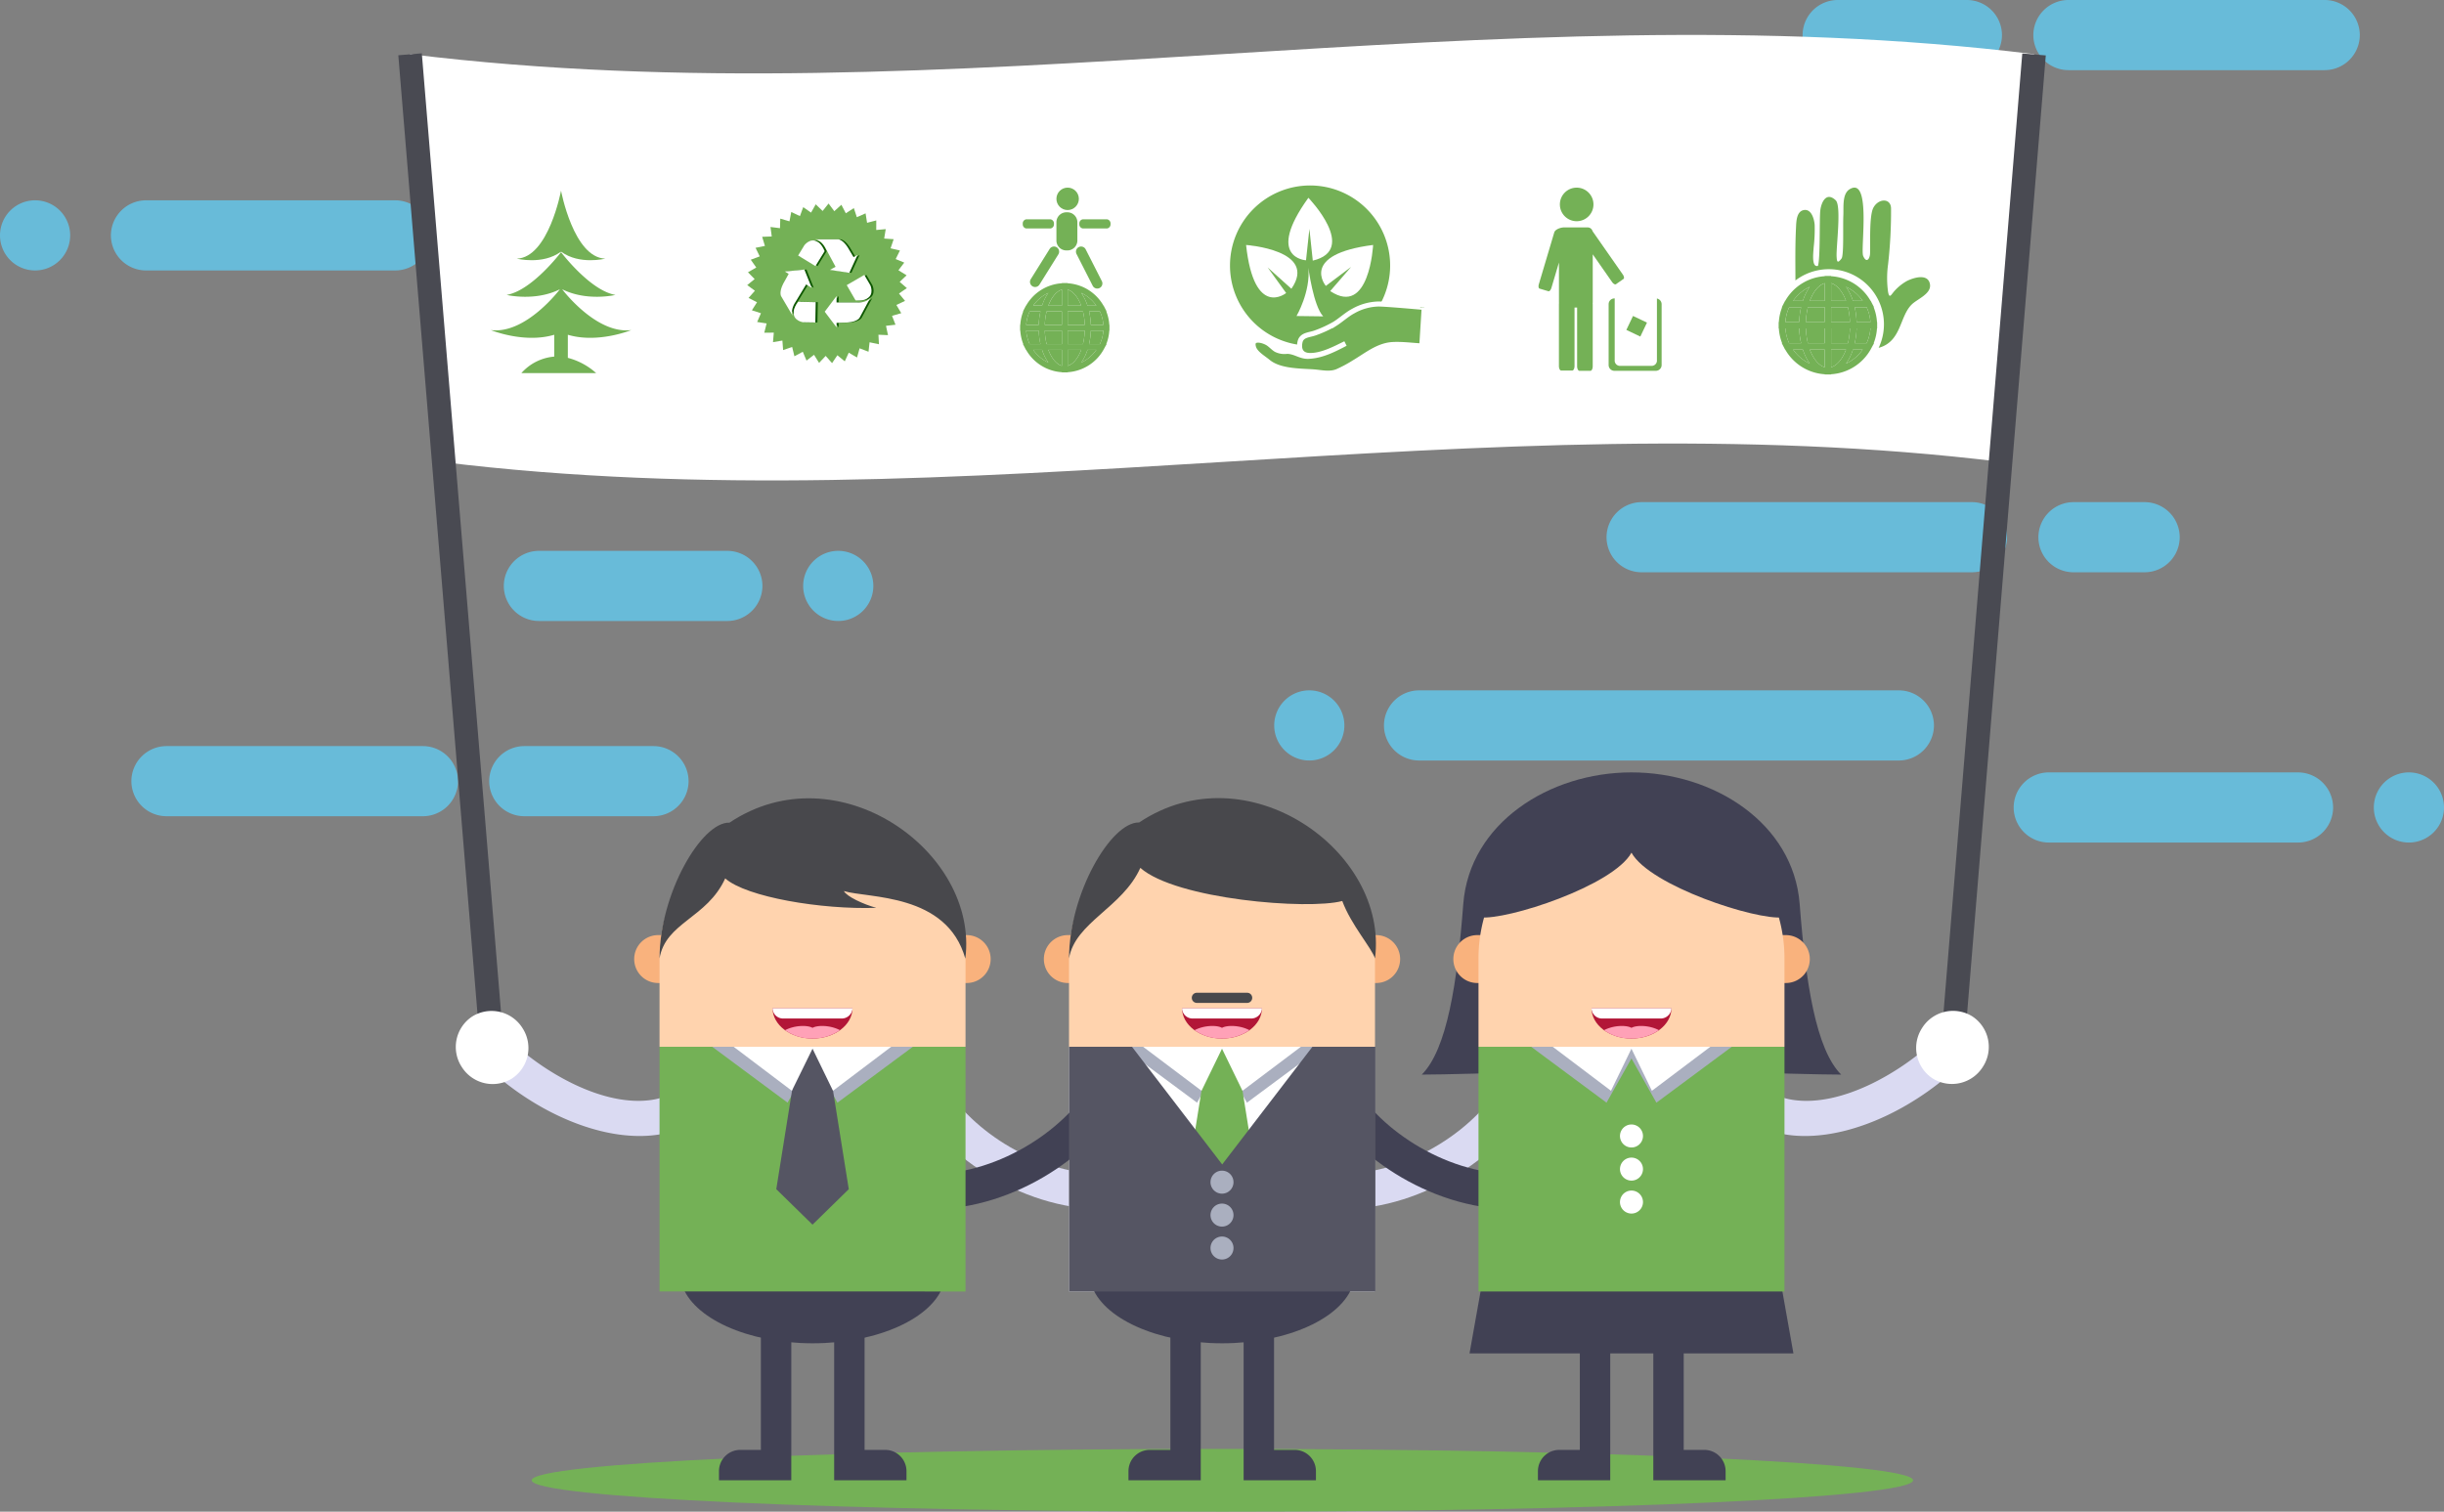 <svg xmlns="http://www.w3.org/2000/svg" width="495.832" height="306.751" viewBox="0 0 495.832 306.751">
    <rect x="0" y="0" width="495.832" height="306.751" fill="#808080" stroke="none"/>
    <g id="Group_12563" data-name="Group 12563" transform="translate(-1147.071 -6200.611)">
        <g id="Free_Unique_Join_Us_Vectors_3" data-name="Free Unique Join Us Vectors 3" transform="translate(1147.071 6200.611)">
            <g id="Group_12466" data-name="Group 12466" transform="translate(0 0)">
                <g id="Group_12453" data-name="Group 12453" transform="translate(408.528 156.737)">
                    <path id="Path_26902" data-name="Path 26902" d="M452.757,189.054H402.185a7.138,7.138,0,0,1-7.117-7.117h0a7.138,7.138,0,0,1,7.117-7.117h50.572a7.138,7.138,0,0,1,7.117,7.117h0A7.113,7.113,0,0,1,452.757,189.054Z" transform="translate(-395.068 -174.82)" fill="#68bbd9"/>
                    <path id="Path_26903" data-name="Path 26903" d="M475.3,181.937a7.117,7.117,0,1,1-7.117-7.117A7.117,7.117,0,0,1,475.3,181.937Z" transform="translate(-387.998 -174.82)" fill="#68bbd9"/>
                </g>
                <g id="Group_12454" data-name="Group 12454" transform="translate(102.211 111.78)">
                    <path id="Path_26904" data-name="Path 26904" d="M163.744,148.448H125.509a7.138,7.138,0,0,1-7.117-7.117h0a7.138,7.138,0,0,1,7.117-7.117h38.235a7.138,7.138,0,0,1,7.117,7.117h0A7.138,7.138,0,0,1,163.744,148.448Z" transform="translate(-118.392 -134.213)" fill="#68bbd9"/>
                    <path id="Path_26905" data-name="Path 26905" d="M187.483,141.33a7.117,7.117,0,1,1-7.117-7.117A7.117,7.117,0,0,1,187.483,141.33Z" transform="translate(-112.515 -134.213)" fill="#68bbd9"/>
                </g>
                <g id="Group_12455" data-name="Group 12455" transform="translate(0 40.647)">
                    <path id="Path_26906" data-name="Path 26906" d="M53.51,84.2h50.572a7.138,7.138,0,0,0,7.117-7.117h0a7.138,7.138,0,0,0-7.117-7.117H53.51a7.138,7.138,0,0,0-7.117,7.117h0A7.138,7.138,0,0,0,53.51,84.2Z" transform="translate(-23.894 -69.964)" fill="#68bbd9"/>
                    <path id="Path_26907" data-name="Path 26907" d="M40.306,77.081a7.117,7.117,0,1,1-7.117-7.117,7.117,7.117,0,0,1,7.117,7.117Z" transform="translate(-26.071 -69.964)" fill="#68bbd9"/>
                </g>
                <g id="Group_12456" data-name="Group 12456" transform="translate(258.513 140.09)">
                    <path id="Path_26908" data-name="Path 26908" d="M384.1,174.019H286.794a7.138,7.138,0,0,1-7.117-7.117h0a7.138,7.138,0,0,1,7.117-7.117h97.348a7.138,7.138,0,0,1,7.117,7.117h0A7.146,7.146,0,0,1,384.1,174.019Z" transform="translate(-257.415 -159.784)" fill="#68bbd9"/>
                    <path id="Path_26909" data-name="Path 26909" d="M273.8,166.9a7.117,7.117,0,1,1-7.117-7.117A7.117,7.117,0,0,1,273.8,166.9Z" transform="translate(-259.569 -159.784)" fill="#68bbd9"/>
                </g>
                <g id="Group_12459" data-name="Group 12459" transform="translate(26.65 151.399)">
                    <g id="Group_12457" data-name="Group 12457" transform="translate(72.596)">
                        <path id="Path_26910" data-name="Path 26910" d="M122.831,184.233h26.215a7.138,7.138,0,0,0,7.117-7.117h0A7.138,7.138,0,0,0,149.046,170H122.831a7.138,7.138,0,0,0-7.117,7.117h0A7.138,7.138,0,0,0,122.831,184.233Z" transform="translate(-115.713 -169.999)" fill="#68bbd9"/>
                    </g>
                    <g id="Group_12458" data-name="Group 12458">
                        <path id="Path_26911" data-name="Path 26911" d="M57.26,184.233h52.035a7.138,7.138,0,0,0,7.117-7.117h0A7.138,7.138,0,0,0,109.294,170H57.26a7.138,7.138,0,0,0-7.117,7.117h0A7.138,7.138,0,0,0,57.26,184.233Z" transform="translate(-50.142 -169.999)" fill="#68bbd9"/>
                    </g>
                </g>
                <g id="Group_12462" data-name="Group 12462" transform="translate(325.929 101.895)">
                    <g id="Group_12460" data-name="Group 12460" transform="translate(87.621)">
                        <path id="Path_26912" data-name="Path 26912" d="M406.721,139.519h14.432a7.138,7.138,0,0,0,7.117-7.117h0a7.138,7.138,0,0,0-7.117-7.117H406.721A7.138,7.138,0,0,0,399.6,132.4h0A7.113,7.113,0,0,0,406.721,139.519Z" transform="translate(-399.604 -125.285)" fill="#68bbd9"/>
                    </g>
                    <g id="Group_12461" data-name="Group 12461">
                        <path id="Path_26913" data-name="Path 26913" d="M327.579,139.519H394.6a7.138,7.138,0,0,0,7.117-7.117h0a7.138,7.138,0,0,0-7.117-7.117h-67.02a7.138,7.138,0,0,0-7.117,7.117h0A7.113,7.113,0,0,0,327.579,139.519Z" transform="translate(-320.462 -125.285)" fill="#68bbd9"/>
                    </g>
                </g>
                <g id="Group_12465" data-name="Group 12465" transform="translate(365.706)">
                    <g id="Group_12463" data-name="Group 12463">
                        <path id="Path_26914" data-name="Path 26914" d="M389.722,47.484H363.507a7.138,7.138,0,0,1-7.117-7.117h0a7.138,7.138,0,0,1,7.117-7.117h26.215a7.138,7.138,0,0,1,7.117,7.117h0A7.138,7.138,0,0,1,389.722,47.484Z" transform="translate(-356.39 -33.25)" fill="#68bbd9"/>
                    </g>
                    <g id="Group_12464" data-name="Group 12464" transform="translate(46.815)">
                        <path id="Path_26915" data-name="Path 26915" d="M457.788,47.484h-52a7.138,7.138,0,0,1-7.117-7.117h0a7.138,7.138,0,0,1,7.117-7.117h52a7.138,7.138,0,0,1,7.117,7.117h0A7.138,7.138,0,0,1,457.788,47.484Z" transform="translate(-398.675 -33.25)" fill="#68bbd9"/>
                    </g>
                </g>
            </g>
            <g id="Group_12555" data-name="Group 12555" transform="translate(80.809 7.088)">
                <g id="Group_12475" data-name="Group 12475" transform="translate(2.384)">
                    <g id="Group_12467" data-name="Group 12467">
                        <path id="Path_26916" data-name="Path 26916" d="M424.216,126.313c-105.532-12.969-211.025,12.969-316.558,0q-3.2-41.4-6.445-82.757c109.842,13.523,219.645-13.523,329.487,0Q427.438,84.954,424.216,126.313Z" transform="translate(-101.214 -39.652)" fill="#fff"/>
                    </g>
                    <g id="Group_12561" data-name="Group 12561" transform="translate(165.834 30.038)">
                        <g id="Group_12166" data-name="Group 12166" transform="translate(0)">
                            <path id="Path_26811" data-name="Path 26811" d="M356.443,333.33a16.757,16.757,0,1,1-16.756-16.757A16.755,16.755,0,0,1,356.443,333.33Z" transform="translate(-322.93 -316.573)" fill="#74b156" stroke="#fff" stroke-miterlimit="10" stroke-width="1.023"/>
                            <g id="Group_12165" data-name="Group 12165" transform="translate(3.775 3.01)">
                                <path id="Path_26812" data-name="Path 26812" d="M350.517,360.244s2.879-4.936,2.4-9.8c0,0,1.029,7.815,3.017,9.871Z" transform="translate(-340.283 -336.253)" fill="#fff"/>
                                <path id="Path_26813" data-name="Path 26813" d="M350.841,335.182s-8.363-.411.48-12.681c0,0,10.213,10.557.892,12.749l-.686-6.443Z" transform="translate(-338.681 -322.501)" fill="#fff"/>
                                <path id="Path_26814" data-name="Path 26814" d="M361.306,349.66s-5.411-6.39,9.592-8.31c0,0-.737,14.671-8.706,9.359l4.239-4.9Z" transform="translate(-345.125 -331.778)" fill="#fff"/>
                                <path id="Path_26815" data-name="Path 26815" d="M338.493,351.109s-6.49,5.29-8.129-9.746c0,0,14.654,1.011,9.194,8.88l-4.822-4.33Z" transform="translate(-330.364 -331.785)" fill="#fff"/>
                            </g>
                        </g>
                        <path id="Path_26816" data-name="Path 26816" d="M358.48,364.947a10.875,10.875,0,0,0-4.944,1.4c-1.4.738-2.476,1.8-3.81,2.637a23.689,23.689,0,0,1-3.866,1.79c-1.236.489-2.85.362-3.179,1.877-.35,1.611.291,2.712,1.979,2.741,2.449.04,5.077-1.371,7.238-2.427-2.352,1.226-4.768,2.487-7.528,2.6-1.6.064-2.694-1-4.326-1.017a3.852,3.852,0,0,1-2.218-.349c-.6-.361-1.1-.962-1.688-1.321-1.037-.631-3.5-1.259-2.884.874.353,1.218,2.01,2.145,2.925,2.909,2.238,1.872,6.136,1.867,9.024,2.038,1.682.1,3.43.605,5.05-.059a26.83,26.83,0,0,0,3.471-1.863c2.518-1.495,4.858-3.486,7.865-3.613,1.937-.083,3.845.182,5.794.289l.488-7.814S359.735,364.9,358.48,364.947Z" transform="translate(-327.963 -340.381)" fill="#74b156" stroke="#fff" stroke-miterlimit="10" stroke-width="1.023"/>
                    </g>
                </g>
                <g id="Group_12476" data-name="Group 12476" transform="translate(312.919 3.768)">
                    <path id="Path_26923" data-name="Path 26923" d="M0,0H202.2V4.784H0Z" transform="translate(0 201.52) rotate(-85.306)" fill="#494a52"/>
                </g>
                <g id="Group_12477" data-name="Group 12477" transform="translate(0 3.731)">
                    <path id="Path_26924" data-name="Path 26924" d="M0,0H4.784V202.206H0Z" transform="translate(0 0.394) rotate(-4.721)" fill="#494a52"/>
                </g>
                <g id="Group_12482" data-name="Group 12482" transform="translate(191.227 195.228)">
                    <g id="Group_12480" data-name="Group 12480" transform="translate(0 7.721)">
                        <g id="Group_12478" data-name="Group 12478" transform="translate(0 9.213)">
                            <path id="Path_26925" data-name="Path 26925" d="M271.784,257.42v-7.157c14.314,0,28.192-9.845,32.818-18.979l6.405,3.242C305.274,245.756,289.023,257.42,271.784,257.42Z" transform="translate(-271.784 -231.284)" fill="#dadaf2"/>
                        </g>
                        <g id="Group_12479" data-name="Group 12479" transform="translate(78.843)">
                            <path id="Path_26926" data-name="Path 26926" d="M358.378,243.444a24.33,24.33,0,0,1-3.835-.277c-5.338-.87-9.45-3.6-11.546-7.75l6.405-3.242q1.6,3.143,6.287,3.914c10,1.621,22.577-5.694,30.05-13.127l5.061,5.061C381.193,237.592,368.659,243.444,358.378,243.444Z" transform="translate(-342.997 -222.962)" fill="#dadaf2"/>
                        </g>
                    </g>
                    <g id="Group_12481" data-name="Group 12481" transform="translate(113.898)">
                        <path id="Path_26927" data-name="Path 26927" d="M14.946,7.315A7.4,7.4,0,0,1,7.473,14.63,7.4,7.4,0,0,1,0,7.315,7.4,7.4,0,0,1,7.473,0a7.4,7.4,0,0,1,7.473,7.315Z" transform="translate(0 12.624) rotate(-57.629)" fill="#fff"/>
                    </g>
                </g>
                <g id="Group_12487" data-name="Group 12487" transform="translate(8.85 195.246)">
                    <g id="Group_12485" data-name="Group 12485" transform="translate(7.65 7.702)">
                        <g id="Group_12483" data-name="Group 12483" transform="translate(87.423 9.213)">
                            <path id="Path_26928" data-name="Path 26928" d="M232.111,257.42c-17.279,0-33.49-11.664-39.184-22.894l6.406-3.242c4.626,9.134,18.465,18.979,32.818,18.979v7.157Z" transform="translate(-192.927 -231.284)" fill="#dadaf2"/>
                        </g>
                        <g id="Group_12484" data-name="Group 12484">
                            <path id="Path_26929" data-name="Path 26929" d="M146.347,243.444c-10.28,0-22.815-5.852-32.383-15.421l5.061-5.061c7.434,7.434,20.007,14.748,30.05,13.127,3.084-.514,5.219-1.819,6.287-3.914l6.405,3.242c-2.1,4.152-6.208,6.88-11.546,7.75A25.185,25.185,0,0,1,146.347,243.444Z" transform="translate(-113.963 -222.962)" fill="#dadaf2"/>
                        </g>
                    </g>
                    <g id="Group_12486" data-name="Group 12486">
                        <path id="Path_26930" data-name="Path 26930" d="M14.63,7.473a7.4,7.4,0,0,1-7.315,7.473A7.4,7.4,0,0,1,0,7.473,7.4,7.4,0,0,1,7.315,0,7.4,7.4,0,0,1,14.63,7.473Z" transform="translate(0 7.833) rotate(-32.371)" fill="#fff"/>
                    </g>
                </g>
                <path id="Path_26931" data-name="Path 26931" d="M403.759,305.185c0,3.516-62.738,6.366-140.13,6.366S123.5,308.7,123.5,305.185s62.738-6.366,140.13-6.366S403.759,301.669,403.759,305.185Z" transform="translate(-96.442 -11.888)" fill="#74b156"/>
                <g id="Group_12511" data-name="Group 12511" transform="translate(108.114 154.869)">
                    <g id="Group_12488" data-name="Group 12488" transform="translate(27.955 50.452)">
                        <path id="Path_26932" data-name="Path 26932" d="M221.963,225.105H284.04v49.662H221.963Z" transform="translate(-221.963 -225.105)" fill="#fff"/>
                    </g>
                    <g id="Group_12489" data-name="Group 12489" transform="translate(38.631 50.452)">
                        <path id="Path_26933" data-name="Path 26933" d="M251.968,225.105H231.605l15.3,11.348,5.061-8.976,5.061,8.976,15.3-11.348Z" transform="translate(-231.605 -225.105)" fill="#aaafbf"/>
                    </g>
                    <g id="Group_12491" data-name="Group 12491" transform="translate(51.639 50.61)">
                        <g id="Group_12490" data-name="Group 12490">
                            <path id="Path_26934" data-name="Path 26934" d="M254.11,229.242l-3.4-3.994-3.4,3.994-3.954,24.752,7.354,7.2,7.354-7.2Z" transform="translate(-243.355 -225.248)" fill="#74b156"/>
                        </g>
                    </g>
                    <g id="Group_12492" data-name="Group 12492" transform="translate(42.98 50.452)">
                        <path id="Path_26935" data-name="Path 26935" d="M251.548,225.105H235.534l11.862,8.936,4.152-8.541,4.152,8.541,11.862-8.936Z" transform="translate(-235.534 -225.105)" fill="#fff"/>
                    </g>
                    <g id="Group_12495" data-name="Group 12495" transform="translate(22.854 27.795)">
                        <g id="Group_12493" data-name="Group 12493">
                            <path id="Path_26936" data-name="Path 26936" d="M227.082,214.368h-4.863a4.86,4.86,0,0,1-4.863-4.863h0a4.86,4.86,0,0,1,4.863-4.863h4.863Z" transform="translate(-217.355 -204.641)" fill="#f9b27d"/>
                        </g>
                        <g id="Group_12494" data-name="Group 12494" transform="translate(62.552)">
                            <path id="Path_26937" data-name="Path 26937" d="M273.855,214.368h4.863a4.86,4.86,0,0,0,4.863-4.863h0a4.86,4.86,0,0,0-4.863-4.863h-4.863Z" transform="translate(-273.855 -204.641)" fill="#f9b27d"/>
                        </g>
                    </g>
                    <g id="Group_12496" data-name="Group 12496" transform="translate(27.955 1.501)">
                        <path id="Path_26938" data-name="Path 26938" d="M284.04,229.842H221.963V211.93A31.041,31.041,0,0,1,253,180.891h0A31.041,31.041,0,0,1,284.04,211.93Z" transform="translate(-221.963 -180.891)" fill="#ffd3ae"/>
                    </g>
                    <g id="Group_12497" data-name="Group 12497" transform="translate(27.955)">
                        <path id="Path_26939" data-name="Path 26939" d="M221.963,212.076c1.226-7.354,10.834-10.28,14.472-18.386,7.236,6.406,34.084,8.58,40.964,6.722,1.779,4.824,5.971,9.529,6.643,11.664,2.807-21.787-25.978-42.229-47.843-27.6C230.464,184.318,221.963,198.988,221.963,212.076Z" transform="translate(-221.963 -179.535)" fill="#48484c"/>
                    </g>
                    <g id="Group_12498" data-name="Group 12498" transform="translate(32.502 98.73)">
                        <path id="Path_26940" data-name="Path 26940" d="M226.07,268.712c2.175,6.761,13.246,11.9,26.531,11.9s24.357-5.14,26.531-11.9Z" transform="translate(-226.07 -268.712)" fill="#414154"/>
                    </g>
                    <g id="Group_12501" data-name="Group 12501" transform="translate(0 57.292)">
                        <g id="Group_12499" data-name="Group 12499" transform="translate(0 0)">
                            <path id="Path_26941" data-name="Path 26941" d="M196.713,257.42v-7.157c14.314,0,28.192-9.845,32.818-18.979l6.405,3.242C230.243,245.756,213.992,257.42,196.713,257.42Z" transform="translate(-196.713 -231.284)" fill="#414154"/>
                        </g>
                        <g id="Group_12500" data-name="Group 12500" transform="translate(78.882)">
                            <path id="Path_26942" data-name="Path 26942" d="M307.146,257.42c-17.279,0-33.49-11.664-39.184-22.894l6.406-3.242c4.626,9.134,18.465,18.979,32.818,18.979v7.157Z" transform="translate(-267.962 -231.284)" fill="#414154"/>
                        </g>
                    </g>
                    <g id="Group_12507" data-name="Group 12507" transform="translate(27.955 50.452)">
                        <g id="Group_12502" data-name="Group 12502">
                            <path id="Path_26943" data-name="Path 26943" d="M271.348,225.105l-18.307,23.882-18.307-23.882H221.963v49.662h62.157V225.105Z" transform="translate(-221.963 -225.105)" fill="#555563"/>
                        </g>
                        <g id="Group_12506" data-name="Group 12506" transform="translate(28.706 25.147)">
                            <g id="Group_12503" data-name="Group 12503">
                                <path id="Path_26944" data-name="Path 26944" d="M252.557,250.152a2.333,2.333,0,1,1-2.333-2.333,2.333,2.333,0,0,1,2.333,2.333Z" transform="translate(-247.891 -247.819)" fill="#aaafbf"/>
                            </g>
                            <g id="Group_12504" data-name="Group 12504" transform="translate(0 6.682)">
                                <path id="Path_26945" data-name="Path 26945" d="M252.557,256.188a2.333,2.333,0,1,1-2.333-2.333,2.333,2.333,0,0,1,2.333,2.333Z" transform="translate(-247.891 -253.855)" fill="#aaafbf"/>
                            </g>
                            <g id="Group_12505" data-name="Group 12505" transform="translate(0 13.365)">
                                <path id="Path_26946" data-name="Path 26946" d="M252.557,262.224a2.333,2.333,0,1,1-2.333-2.333,2.333,2.333,0,0,1,2.333,2.333Z" transform="translate(-247.891 -259.891)" fill="#aaafbf"/>
                            </g>
                        </g>
                    </g>
                    <g id="Group_12510" data-name="Group 12510" transform="translate(40.015 106.717)">
                        <g id="Group_12508" data-name="Group 12508">
                            <path id="Path_26947" data-name="Path 26947" d="M241.356,275.926v25.543h-4.191a4.32,4.32,0,0,0-4.31,4.31v1.858h14.669V275.926Z" transform="translate(-232.855 -275.926)" fill="#414154"/>
                        </g>
                        <g id="Group_12509" data-name="Group 12509" transform="translate(23.368)">
                            <path id="Path_26948" data-name="Path 26948" d="M260.131,275.926v25.543h4.191a4.32,4.32,0,0,1,4.31,4.31v1.858H253.962V275.926Z" transform="translate(-253.962 -275.926)" fill="#414154"/>
                        </g>
                    </g>
                </g>
                <g id="Group_12526" data-name="Group 12526" transform="translate(47.855 154.908)">
                    <g id="Group_12512" data-name="Group 12512" transform="translate(9.687 98.691)">
                        <path id="Path_26949" data-name="Path 26949" d="M151.035,268.712c2.175,6.761,13.246,11.9,26.531,11.9s24.357-5.14,26.531-11.9Z" transform="translate(-151.035 -268.712)" fill="#414154"/>
                    </g>
                    <g id="Group_12513" data-name="Group 12513" transform="translate(5.14 50.412)">
                        <path id="Path_26950" data-name="Path 26950" d="M146.927,225.105h62.078v49.662H146.927Z" transform="translate(-146.927 -225.105)" fill="#74b156"/>
                    </g>
                    <g id="Group_12514" data-name="Group 12514" transform="translate(15.816 50.412)">
                        <path id="Path_26951" data-name="Path 26951" d="M176.933,225.105H156.57l15.3,11.348,5.061-8.976,5.061,8.976,15.3-11.348Z" transform="translate(-156.57 -225.105)" fill="#aaafbf"/>
                    </g>
                    <g id="Group_12516" data-name="Group 12516" transform="translate(28.825 50.57)">
                        <g id="Group_12515" data-name="Group 12515">
                            <path id="Path_26952" data-name="Path 26952" d="M179.075,229.242l-3.4-3.994-3.4,3.994-3.954,24.752,7.354,7.2,7.354-7.2Z" transform="translate(-168.32 -225.248)" fill="#555563"/>
                        </g>
                    </g>
                    <g id="Group_12517" data-name="Group 12517" transform="translate(20.165 50.412)">
                        <path id="Path_26953" data-name="Path 26953" d="M176.512,225.105H160.5l11.822,8.936,4.191-8.541,4.152,8.541,11.822-8.936Z" transform="translate(-160.499 -225.105)" fill="#fff"/>
                    </g>
                    <g id="Group_12520" data-name="Group 12520" transform="translate(0 27.756)">
                        <g id="Group_12518" data-name="Group 12518">
                            <path id="Path_26954" data-name="Path 26954" d="M152.011,214.368h-4.863a4.86,4.86,0,0,1-4.863-4.863h0a4.86,4.86,0,0,1,4.863-4.863h4.863Z" transform="translate(-142.285 -204.641)" fill="#f9b27d"/>
                        </g>
                        <g id="Group_12519" data-name="Group 12519" transform="translate(62.592)">
                            <path id="Path_26955" data-name="Path 26955" d="M198.82,214.368h4.863a4.86,4.86,0,0,0,4.863-4.863h0a4.86,4.86,0,0,0-4.863-4.863H198.82Z" transform="translate(-198.82 -204.641)" fill="#f9b27d"/>
                        </g>
                    </g>
                    <g id="Group_12521" data-name="Group 12521" transform="translate(5.14 1.462)">
                        <path id="Path_26956" data-name="Path 26956" d="M209.005,229.842H146.927V211.93a31.041,31.041,0,0,1,31.039-31.039h0a31.041,31.041,0,0,1,31.039,31.039Z" transform="translate(-146.927 -180.891)" fill="#ffd3ae"/>
                    </g>
                    <g id="Group_12522" data-name="Group 12522" transform="translate(5.14)">
                        <path id="Path_26957" data-name="Path 26957" d="M146.927,212.072c1.226-7.354,9.648-8.145,13.325-16.251,4.27,3.8,19.572,6.366,30.644,5.971-2.61-.712-6.01-2.293-6.564-3.4,4.9,1.5,20.917.356,24.633,13.72,2.807-21.787-25.978-42.229-47.843-27.6C155.429,184.315,146.927,198.984,146.927,212.072Z" transform="translate(-146.927 -179.571)" fill="#48484c"/>
                    </g>
                    <g id="Group_12525" data-name="Group 12525" transform="translate(17.2 106.678)">
                        <g id="Group_12523" data-name="Group 12523">
                            <path id="Path_26958" data-name="Path 26958" d="M166.321,275.926v25.543H162.13a4.32,4.32,0,0,0-4.31,4.31v1.858H172.49V275.926Z" transform="translate(-157.82 -275.926)" fill="#414154"/>
                        </g>
                        <g id="Group_12524" data-name="Group 12524" transform="translate(23.368)">
                            <path id="Path_26959" data-name="Path 26959" d="M185.1,275.926v25.543h4.191a4.32,4.32,0,0,1,4.31,4.31v1.858H178.927V275.926Z" transform="translate(-178.927 -275.926)" fill="#414154"/>
                        </g>
                    </g>
                </g>
                <g id="Group_12527" data-name="Group 12527" transform="translate(207.636 149.648)">
                    <path id="Path_26960" data-name="Path 26960" d="M363.273,201.51c-1.265-16.33-17.358-26.69-34.123-26.69-16.725,0-32.858,10.359-34.123,26.69-1.226,16.014-3.282,29.5-8.422,34.637,8.778,0,42.545-1.226,42.545-1.226s33.767,1.226,42.545,1.226C366.555,231.006,364.5,217.523,363.273,201.51Z" transform="translate(-286.605 -174.82)" fill="#414154"/>
                </g>
                <g id="Group_12539" data-name="Group 12539" transform="translate(214.041 156.37)">
                    <g id="Group_12528" data-name="Group 12528" transform="translate(3.282 92.761)">
                        <path id="Path_26961" data-name="Path 26961" d="M357.789,264.676H298.637L295.355,283.1H361.07Z" transform="translate(-295.355 -264.676)" fill="#414154"/>
                    </g>
                    <g id="Group_12529" data-name="Group 12529" transform="translate(5.101 48.951)">
                        <path id="Path_26962" data-name="Path 26962" d="M297,225.105h62.078v49.662H297Z" transform="translate(-296.998 -225.105)" fill="#74b156"/>
                    </g>
                    <g id="Group_12530" data-name="Group 12530" transform="translate(15.776 48.951)">
                        <path id="Path_26963" data-name="Path 26963" d="M327,225.105H306.64l15.3,11.348L327,227.478l5.061,8.976,15.3-11.348Z" transform="translate(-306.64 -225.105)" fill="#aaafbf"/>
                    </g>
                    <g id="Group_12531" data-name="Group 12531" transform="translate(20.165 48.951)">
                        <path id="Path_26964" data-name="Path 26964" d="M326.579,225.105H310.6l11.822,8.936,4.152-8.541,4.152,8.541,11.862-8.936Z" transform="translate(-310.605 -225.105)" fill="#fff"/>
                    </g>
                    <g id="Group_12534" data-name="Group 12534" transform="translate(0 26.294)">
                        <g id="Group_12532" data-name="Group 12532">
                            <path id="Path_26965" data-name="Path 26965" d="M302.117,214.368h-4.863a4.86,4.86,0,0,1-4.863-4.863h0a4.86,4.86,0,0,1,4.863-4.863h4.863Z" transform="translate(-292.391 -204.641)" fill="#f9b27d"/>
                        </g>
                        <g id="Group_12533" data-name="Group 12533" transform="translate(62.592)">
                            <path id="Path_26966" data-name="Path 26966" d="M348.926,214.368h4.863a4.86,4.86,0,0,0,4.863-4.863h0a4.86,4.86,0,0,0-4.863-4.863h-4.863Z" transform="translate(-348.926 -204.641)" fill="#f9b27d"/>
                        </g>
                    </g>
                    <g id="Group_12535" data-name="Group 12535" transform="translate(5.101)">
                        <path id="Path_26967" data-name="Path 26967" d="M359.076,229.842H297V211.93a31.041,31.041,0,0,1,31.039-31.039h0a31.041,31.041,0,0,1,31.039,31.039Z" transform="translate(-296.998 -180.891)" fill="#ffd3ae"/>
                    </g>
                    <g id="Group_12538" data-name="Group 12538" transform="translate(17.16 105.216)">
                        <g id="Group_12536" data-name="Group 12536">
                            <path id="Path_26968" data-name="Path 26968" d="M316.392,275.926v25.543H312.2a4.32,4.32,0,0,0-4.31,4.31v1.858H322.56V275.926Z" transform="translate(-307.89 -275.926)" fill="#414154"/>
                        </g>
                        <g id="Group_12537" data-name="Group 12537" transform="translate(23.408)">
                            <path id="Path_26969" data-name="Path 26969" d="M335.2,275.926v25.543h4.191a4.32,4.32,0,0,1,4.31,4.31v1.858H329.033V275.926Z" transform="translate(-329.033 -275.926)" fill="#414154"/>
                        </g>
                    </g>
                </g>
                <g id="Group_12540" data-name="Group 12540" transform="translate(219.419 154.156)">
                    <path id="Path_26970" data-name="Path 26970" d="M328.01,178.891c-18.307,0-30.762,15.935-30.762,24.91,5.5.633,27.045-6.405,30.762-13.127,3.717,6.722,25.266,13.76,30.762,13.127C358.772,194.866,346.356,178.891,328.01,178.891Z" transform="translate(-297.248 -178.891)" fill="#414154"/>
                </g>
                <g id="Group_12544" data-name="Group 12544" transform="translate(247.848 221.097)">
                    <g id="Group_12541" data-name="Group 12541">
                        <path id="Path_26971" data-name="Path 26971" d="M327.592,241.688a2.333,2.333,0,1,1-2.333-2.333A2.333,2.333,0,0,1,327.592,241.688Z" transform="translate(-322.926 -239.355)" fill="#fff"/>
                    </g>
                    <g id="Group_12542" data-name="Group 12542" transform="translate(0 6.722)">
                        <path id="Path_26972" data-name="Path 26972" d="M327.592,247.759a2.333,2.333,0,1,1-2.333-2.333,2.333,2.333,0,0,1,2.333,2.333Z" transform="translate(-322.926 -245.427)" fill="#fff"/>
                    </g>
                    <g id="Group_12543" data-name="Group 12543" transform="translate(0 13.404)">
                        <path id="Path_26973" data-name="Path 26973" d="M327.592,253.8a2.333,2.333,0,1,1-2.333-2.333A2.333,2.333,0,0,1,327.592,253.8Z" transform="translate(-322.926 -251.462)" fill="#fff"/>
                    </g>
                </g>
                <g id="Group_12547" data-name="Group 12547" transform="translate(75.928 197.492)">
                    <path id="Path_26974" data-name="Path 26974" d="M167.642,218.034c0,3.4,3.638,6.168,8.106,6.168s8.106-2.768,8.106-6.168Z" transform="translate(-167.642 -218.034)" fill="#b21637"/>
                    <g id="Group_12545" data-name="Group 12545">
                        <path id="Path_26975" data-name="Path 26975" d="M167.642,218.034h0a2.127,2.127,0,0,0,2.175,2.1h11.862a2.172,2.172,0,0,0,2.175-2.056v-.04Z" transform="translate(-167.642 -218.034)" fill="#fff"/>
                    </g>
                    <g id="Group_12546" data-name="Group 12546" transform="translate(2.531 3.612)">
                        <path id="Path_26976" data-name="Path 26976" d="M181.078,222.153c-2.056-1.068-4.626-1.028-5.575-.474-.949-.554-3.519-.593-5.575.474a9.427,9.427,0,0,0,5.575,1.7A9.71,9.71,0,0,0,181.078,222.153Z" transform="translate(-169.927 -221.296)" fill="#ffa1b7"/>
                    </g>
                </g>
                <g id="Group_12550" data-name="Group 12550" transform="translate(242.075 197.492)">
                    <path id="Path_26977" data-name="Path 26977" d="M317.712,218.034c0,3.4,3.638,6.168,8.106,6.168s8.106-2.768,8.106-6.168Z" transform="translate(-317.712 -218.034)" fill="#b21637"/>
                    <g id="Group_12548" data-name="Group 12548">
                        <path id="Path_26978" data-name="Path 26978" d="M317.712,218.034h0a2.127,2.127,0,0,0,2.175,2.1h11.862a2.172,2.172,0,0,0,2.175-2.056v-.04Z" transform="translate(-317.712 -218.034)" fill="#fff"/>
                    </g>
                    <g id="Group_12549" data-name="Group 12549" transform="translate(2.531 3.612)">
                        <path id="Path_26979" data-name="Path 26979" d="M331.148,222.153c-2.056-1.068-4.626-1.028-5.575-.474-.949-.554-3.519-.593-5.575.474a9.426,9.426,0,0,0,5.575,1.7A9.71,9.71,0,0,0,331.148,222.153Z" transform="translate(-319.997 -221.296)" fill="#ffa1b7"/>
                    </g>
                </g>
                <g id="Group_12554" data-name="Group 12554" transform="translate(159.002 194.368)">
                    <g id="Group_12553" data-name="Group 12553" transform="translate(0 3.124)">
                        <path id="Path_26980" data-name="Path 26980" d="M242.677,218.034c0,3.4,3.638,6.168,8.106,6.168s8.106-2.768,8.106-6.168Z" transform="translate(-242.677 -218.034)" fill="#b21637"/>
                        <g id="Group_12551" data-name="Group 12551">
                            <path id="Path_26981" data-name="Path 26981" d="M242.677,218.034h0a2.127,2.127,0,0,0,2.175,2.1h11.862a2.172,2.172,0,0,0,2.175-2.056v-.04Z" transform="translate(-242.677 -218.034)" fill="#fff"/>
                        </g>
                        <g id="Group_12552" data-name="Group 12552" transform="translate(2.531 3.612)">
                            <path id="Path_26982" data-name="Path 26982" d="M256.113,222.153c-2.056-1.068-4.626-1.028-5.575-.474-.949-.554-3.519-.593-5.575.474a9.427,9.427,0,0,0,5.575,1.7A9.71,9.71,0,0,0,256.113,222.153Z" transform="translate(-244.962 -221.296)" fill="#ffa1b7"/>
                        </g>
                    </g>
                    <path id="Path_26983" data-name="Path 26983" d="M255.692,217.269h-10.2a1.021,1.021,0,0,1-1.028-1.028h0a1.021,1.021,0,0,1,1.028-1.028h10.2a1.021,1.021,0,0,1,1.028,1.028h0A1.021,1.021,0,0,1,255.692,217.269Z" transform="translate(-242.485 -215.213)" fill="#48484c"/>
                </g>
            </g>
        </g>
        <g id="Group_12557" data-name="Group 12557" transform="translate(1246.634 6239.299)">
            <g id="Group_12556" data-name="Group 12556">
                <path id="Path_26817" data-name="Path 26817" d="M583.7,311.709c-6.439-.23-8.969-13.8-8.969-13.8s-2.529,13.569-8.969,13.8c0,0,5.237,1.307,8.909-1.388l.061.077.061-.077C578.465,313.016,583.7,311.709,583.7,311.709Z" transform="translate(-560.473 -297.91)" fill="#74b156"/>
                <path id="Path_26818" data-name="Path 26818" d="M567.88,346.589c6.124,1.824,12.879-.955,12.879-.955-7.13.92-14.029-8.279-14.029-8.279,5.06,2.529,10.809,1.15,10.809,1.15-4.682-.814-9.9-7.21-11.039-8.67-1.138,1.46-6.358,7.855-11.039,8.67,0,0,5.749,1.38,10.809-1.15,0,0-6.9,9.2-14.029,8.279,0,0,6.755,2.779,12.879.955v4.431a10.019,10.019,0,0,0-6.67,3.354h15.179a13.74,13.74,0,0,0-5.749-3.1Z" transform="translate(-552.241 -317.346)" fill="#74b156"/>
            </g>
        </g>
        <g id="Group_12558" data-name="Group 12558" transform="translate(1459.203 6238.684)">
            <path id="Path_25029" data-name="Path 25029" d="M230.374,213.8a3.406,3.406,0,1,1-3.406,3.406,3.406,3.406,0,0,1,3.406-3.406Zm3.242,23.483a1.723,1.723,0,0,1,.016.247v12.5c0,.517-.208.94-.461.94h-2.243c-.254,0-.462-.423-.462-.94v-11.9h-.526v11.847c0,.518-.209.94-.462.94h-2.242c-.254,0-.463-.423-.463-.94v-12.5a1.956,1.956,0,0,1,.018-.259,1.25,1.25,0,0,1-.01-.147v-8.079l-1.533,5.151c-.13.434-.4.739-.607.678l-1.8-.536c-.2-.062-.267-.466-.137-.9l3.124-10.5c.2-.654,1.347-1.014,1.954-1.014h4.853a1.013,1.013,0,0,1,.958.757l6.138,8.794c.259.371.328.775.153.9l-1.542,1.076c-.175.122-.53-.082-.789-.453l-3.918-5.613v9.738A1.087,1.087,0,0,1,233.616,237.278Z" transform="translate(-222.636 -213.795)" fill="#74b156" fill-rule="evenodd"/>
            <path id="Path_25030" data-name="Path 25030" d="M251.016,256.808h.068c0,.052-.008.106-.008.16v12.347a1.075,1.075,0,0,0,.933,1.171h6.7a1.076,1.076,0,0,0,.934-1.171V256.968a1.259,1.259,0,0,0-.007-.141,1.177,1.177,0,0,1,.959,1.152v12.347a1.174,1.174,0,0,1-1.171,1.171h-8.41a1.174,1.174,0,0,1-1.17-1.171V257.979A1.174,1.174,0,0,1,251.016,256.808Z" transform="translate(-235.622 -234.323)" fill="#74b156" fill-rule="evenodd"/>
            <rect id="Rectangle_20886" data-name="Rectangle 20886" width="3.137" height="3.137" transform="translate(17.82 28.874) rotate(-64.496)" fill="#74b156"/>
        </g>
        <g id="Group_12559" data-name="Group 12559" transform="translate(1354.026 6238.684)">
            <g id="Group_11860" data-name="Group 11860" transform="translate(0 19.369)">
                <path id="Path_25177" data-name="Path 25177" d="M567.31,389.533V386.28h-2.753C565.221,388.037,566.212,389.21,567.31,389.533Z" transform="translate(-558.828 -372.732)" fill="#74b156"/>
                <path id="Path_25178" data-name="Path 25178" d="M562.978,371.887h3.472v-2.73h-3.1A13.543,13.543,0,0,0,562.978,371.887Z" transform="translate(-557.968 -363.404)" fill="#74b156"/>
                <path id="Path_25179" data-name="Path 25179" d="M557.824,386.28a7.729,7.729,0,0,0,3.065,2.584,9.327,9.327,0,0,1-1.27-2.584Z" transform="translate(-555.16 -372.732)" fill="#74b156"/>
                <path id="Path_25180" data-name="Path 25180" d="M582.283,363.489a7.792,7.792,0,0,0-3.066-2.584,9.434,9.434,0,0,1,1.267,2.584Z" transform="translate(-566.814 -358.909)" fill="#74b156"/>
                <path id="Path_25181" data-name="Path 25181" d="M564.557,362.688h2.753v-3.252C566.212,359.759,565.221,360.935,564.557,362.688Z" transform="translate(-558.828 -358.109)" fill="#74b156"/>
                <path id="Path_25182" data-name="Path 25182" d="M560.889,360.9a7.763,7.763,0,0,0-3.065,2.584h1.8A9.379,9.379,0,0,1,560.889,360.9Z" transform="translate(-555.16 -358.909)" fill="#74b156"/>
                <path id="Path_25183" data-name="Path 25183" d="M557.591,369.157H555.4a7.792,7.792,0,0,0-.7,2.73h2.538A14.477,14.477,0,0,1,557.591,369.157Z" transform="translate(-553.46 -363.404)" fill="#74b156"/>
                <path id="Path_25184" data-name="Path 25184" d="M557.241,377.719H554.7a7.841,7.841,0,0,0,.7,2.728h2.192A14.518,14.518,0,0,1,557.241,377.719Z" transform="translate(-553.46 -368.068)" fill="#74b156"/>
                <path id="Path_25185" data-name="Path 25185" d="M563.351,380.447h3.1v-2.728h-3.472A13.58,13.58,0,0,0,563.351,380.447Z" transform="translate(-557.968 -368.068)" fill="#74b156"/>
                <path id="Path_25186" data-name="Path 25186" d="M582.728,369.157a14.736,14.736,0,0,1,.351,2.73h2.537a7.655,7.655,0,0,0-.7-2.73Z" transform="translate(-568.727 -363.404)" fill="#74b156"/>
                <path id="Path_25187" data-name="Path 25187" d="M582.728,380.447h2.187a7.7,7.7,0,0,0,.7-2.728h-2.537A14.779,14.779,0,0,1,582.728,380.447Z" transform="translate(-568.727 -368.068)" fill="#74b156"/>
                <path id="Path_25188" data-name="Path 25188" d="M573.17,359.436v3.252h2.753C575.26,360.935,574.263,359.759,573.17,359.436Z" transform="translate(-563.52 -358.109)" fill="#74b156"/>
                <path id="Path_25189" data-name="Path 25189" d="M579.217,388.864a7.757,7.757,0,0,0,3.066-2.584h-1.8A9.382,9.382,0,0,1,579.217,388.864Z" transform="translate(-566.814 -372.732)" fill="#74b156"/>
                <path id="Path_25190" data-name="Path 25190" d="M576.269,369.157h-3.1v2.73h3.468A13.249,13.249,0,0,0,576.269,369.157Z" transform="translate(-563.52 -363.404)" fill="#74b156"/>
                <path id="Path_25191" data-name="Path 25191" d="M573.17,386.28v3.253c1.093-.323,2.09-1.5,2.753-3.253Z" transform="translate(-563.52 -372.732)" fill="#74b156"/>
                <path id="Path_25192" data-name="Path 25192" d="M576.638,377.719H573.17v2.728h3.1A13.284,13.284,0,0,0,576.638,377.719Z" transform="translate(-563.52 -368.068)" fill="#74b156"/>
                <path id="Path_25193" data-name="Path 25193" d="M570.068,365a8.809,8.809,0,0,0-.607-2.73h.065l-.444-.855-.164-.318h-.028a9.015,9.015,0,0,0-7.267-4.537v-.043h-1.168v.043a9.011,9.011,0,0,0-7.268,4.537h-.028l-.163.318-.444.855h.061a8.927,8.927,0,0,0-.6,2.73h-.037v1.168h.037a8.951,8.951,0,0,0,.6,2.728h-.061l.444.856.163.313h.028a9,9,0,0,0,7.268,4.542v.037h1.168v-.037a9.008,9.008,0,0,0,7.267-4.542l.636-1.169h-.065a8.833,8.833,0,0,0,.607-2.728h.033V365ZM557.7,358.516a9.389,9.389,0,0,0-1.27,2.584h-1.8A7.763,7.763,0,0,1,557.7,358.516Zm-3.79,3.757H556.1a14.478,14.478,0,0,0-.351,2.73h-2.538A7.793,7.793,0,0,1,553.912,362.273Zm0,6.626a7.842,7.842,0,0,1-.7-2.728h2.538a14.517,14.517,0,0,0,.351,2.728Zm.725,1.169h1.8a9.339,9.339,0,0,0,1.27,2.584A7.73,7.73,0,0,1,554.637,370.068Zm5.819,3.253c-1.1-.323-2.089-1.5-2.753-3.253h2.753Zm0-4.422h-3.1a13.584,13.584,0,0,1-.373-2.728h3.472Zm0-3.9h-3.472a13.549,13.549,0,0,1,.373-2.73h3.1Zm0-3.9H557.7c.664-1.753,1.655-2.93,2.753-3.252Zm6.986,0h-1.8a9.436,9.436,0,0,0-1.267-2.584A7.793,7.793,0,0,1,567.442,361.1Zm-5.819-3.252c1.094.323,2.09,1.5,2.753,3.252h-2.753Zm0,4.426h3.1a13.255,13.255,0,0,1,.369,2.73h-3.468Zm0,3.9h3.468a13.288,13.288,0,0,1-.369,2.728h-3.1Zm0,7.15v-3.253h2.753C563.713,371.825,562.717,373,561.623,373.321Zm2.753-.669a9.386,9.386,0,0,0,1.267-2.584h1.8A7.759,7.759,0,0,1,564.376,372.652Zm3.785-3.753h-2.187a14.778,14.778,0,0,0,.35-2.728h2.538A7.7,7.7,0,0,1,568.161,368.9Zm-1.836-3.9a14.738,14.738,0,0,0-.35-2.73h2.187a7.65,7.65,0,0,1,.7,2.73Z" transform="translate(-551.973 -356.52)" fill="#74b156"/>
            </g>
            <g id="Group_11861" data-name="Group 11861" transform="translate(0.539 0)">
                <path id="Path_25194" data-name="Path 25194" d="M559.485,329.028a.844.844,0,0,1-.713.93h-4.9a.843.843,0,0,1-.713-.93h0a.844.844,0,0,1,.713-.93h4.9a.844.844,0,0,1,.713.93Z" transform="translate(-553.156 -321.668)" fill="#74b156"/>
                <path id="Path_25195" data-name="Path 25195" d="M584.694,329.028a.843.843,0,0,1-.713.93h-4.9a.844.844,0,0,1-.713-.93h0a.844.844,0,0,1,.713-.93h4.9a.844.844,0,0,1,.713.93Z" transform="translate(-566.889 -321.668)" fill="#74b156"/>
                <path id="Path_25196" data-name="Path 25196" d="M582.116,347.245a1.04,1.04,0,0,1-.456,1.4h0a1.041,1.041,0,0,1-1.4-.456l-3.279-6.446a1.041,1.041,0,0,1,.456-1.4h0a1.041,1.041,0,0,1,1.4.456Z" transform="translate(-566.073 -328.276)" fill="#74b156"/>
                <path id="Path_25197" data-name="Path 25197" d="M558.3,347.955a1.041,1.041,0,0,1-1.434.331h0a1.041,1.041,0,0,1-.331-1.434l3.831-6.134a1.041,1.041,0,0,1,1.434-.332h0a1.042,1.042,0,0,1,.332,1.435Z" transform="translate(-554.909 -328.276)" fill="#74b156"/>
                <path id="Path_25198" data-name="Path 25198" d="M572.405,330.81a2.024,2.024,0,0,1-2.124,1.9h0a2.024,2.024,0,0,1-2.125-1.9v-3.931a2.024,2.024,0,0,1,2.125-1.9h0a2.024,2.024,0,0,1,2.124,1.9Z" transform="translate(-561.327 -319.967)" fill="#74b156"/>
                <circle id="Ellipse_87" data-name="Ellipse 87" cx="2.276" cy="2.276" r="2.276" transform="translate(6.829)" fill="#74b156"/>
            </g>
        </g>
        <g id="Group_12560" data-name="Group 12560" transform="translate(1507.917 6238.684)">
            <g id="Group_11852" data-name="Group 11852" transform="translate(0 17.926)">
                <path id="Path_25155" data-name="Path 25155" d="M236.63,391.165v-3.586H233.6C234.327,389.515,235.421,390.809,236.63,391.165Z" transform="translate(-227.279 -372.642)" fill="#74b156"/>
                <path id="Path_25156" data-name="Path 25156" d="M232.22,375.679h3.828v-3.01h-3.416A14.944,14.944,0,0,0,232.22,375.679Z" transform="translate(-226.696 -366.326)" fill="#74b156"/>
                <path id="Path_25157" data-name="Path 25157" d="M227.732,387.579a8.512,8.512,0,0,0,3.38,2.848,10.31,10.31,0,0,1-1.4-2.848Z" transform="translate(-224.795 -372.642)" fill="#74b156"/>
                <path id="Path_25158" data-name="Path 25158" d="M249.74,368.332a8.6,8.6,0,0,0-3.381-2.849,10.384,10.384,0,0,1,1.4,2.849Z" transform="translate(-232.685 -363.282)" fill="#74b156"/>
                <path id="Path_25159" data-name="Path 25159" d="M233.6,367.79h3.035V364.2C235.421,364.56,234.327,365.858,233.6,367.79Z" transform="translate(-227.279 -362.74)" fill="#74b156"/>
                <path id="Path_25160" data-name="Path 25160" d="M231.112,365.483a8.564,8.564,0,0,0-3.38,2.849h1.979A10.388,10.388,0,0,1,231.112,365.483Z" transform="translate(-224.795 -363.282)" fill="#74b156"/>
                <path id="Path_25161" data-name="Path 25161" d="M228.2,372.669h-2.416a8.567,8.567,0,0,0-.767,3.01h2.8A15.943,15.943,0,0,1,228.2,372.669Z" transform="translate(-223.644 -366.326)" fill="#74b156"/>
                <path id="Path_25162" data-name="Path 25162" d="M227.813,380.124h-2.8a8.619,8.619,0,0,0,.767,3.008H228.2A15.979,15.979,0,0,1,227.813,380.124Z" transform="translate(-223.644 -369.484)" fill="#74b156"/>
                <path id="Path_25163" data-name="Path 25163" d="M232.632,383.132h3.416v-3.008H232.22A14.99,14.99,0,0,0,232.632,383.132Z" transform="translate(-226.696 -369.484)" fill="#74b156"/>
                <path id="Path_25164" data-name="Path 25164" d="M249.417,372.669a16.226,16.226,0,0,1,.386,3.01h2.8a8.465,8.465,0,0,0-.773-3.01Z" transform="translate(-233.981 -366.326)" fill="#74b156"/>
                <path id="Path_25165" data-name="Path 25165" d="M249.417,383.132h2.411a8.515,8.515,0,0,0,.773-3.008h-2.8A16.264,16.264,0,0,1,249.417,383.132Z" transform="translate(-233.981 -369.484)" fill="#74b156"/>
                <path id="Path_25166" data-name="Path 25166" d="M241.1,364.2v3.586h3.034C243.4,365.858,242.3,364.56,241.1,364.2Z" transform="translate(-230.456 -362.74)" fill="#74b156"/>
                <path id="Path_25167" data-name="Path 25167" d="M246.359,390.427a8.546,8.546,0,0,0,3.381-2.848h-1.984A10.307,10.307,0,0,1,246.359,390.427Z" transform="translate(-232.685 -372.642)" fill="#74b156"/>
                <path id="Path_25168" data-name="Path 25168" d="M244.511,372.669H241.1v3.01h3.823A14.581,14.581,0,0,0,244.511,372.669Z" transform="translate(-230.456 -366.326)" fill="#74b156"/>
                <path id="Path_25169" data-name="Path 25169" d="M241.1,387.579v3.586c1.205-.356,2.3-1.65,3.034-3.586Z" transform="translate(-230.456 -372.642)" fill="#74b156"/>
                <path id="Path_25170" data-name="Path 25170" d="M244.918,380.124H241.1v3.008h3.416A14.624,14.624,0,0,0,244.918,380.124Z" transform="translate(-230.456 -369.484)" fill="#74b156"/>
                <path id="Path_25171" data-name="Path 25171" d="M242.587,371.017a9.687,9.687,0,0,0-.67-3.009h.073l-.49-.942-.18-.351h-.031a9.939,9.939,0,0,0-8.012-5v-.047h-1.288v.047a9.936,9.936,0,0,0-8.013,5h-.031l-.18.351-.489.942h.067a9.846,9.846,0,0,0-.664,3.009h-.041v1.288h.041a9.869,9.869,0,0,0,.664,3.008h-.067l.489.943.18.346h.031a9.929,9.929,0,0,0,8.013,5.008v.042h1.288v-.042a9.932,9.932,0,0,0,8.012-5.008l.7-1.289h-.073a9.709,9.709,0,0,0,.67-3.008h.036v-1.288Zm-13.633-7.152a10.388,10.388,0,0,0-1.4,2.849h-1.979A8.565,8.565,0,0,1,228.953,363.866Zm-4.178,4.142h2.416a15.947,15.947,0,0,0-.386,3.009h-2.8A8.567,8.567,0,0,1,224.775,368.008Zm0,7.305a8.619,8.619,0,0,1-.767-3.008h2.8a15.983,15.983,0,0,0,.386,3.008Zm.8,1.289h1.979a10.311,10.311,0,0,0,1.4,2.848A8.511,8.511,0,0,1,225.574,376.6Zm6.415,3.586c-1.21-.356-2.3-1.65-3.035-3.586h3.035Zm0-4.875h-3.416a14.991,14.991,0,0,1-.412-3.008h3.828Zm0-4.3h-3.828a14.945,14.945,0,0,1,.412-3.009h3.416Zm0-4.3h-3.035c.731-1.932,1.826-3.23,3.035-3.586Zm7.7,0h-1.984a10.385,10.385,0,0,0-1.4-2.849A8.6,8.6,0,0,1,239.691,366.714Zm-6.415-3.586c1.205.356,2.3,1.654,3.034,3.586h-3.034Zm0,4.879h3.416a14.583,14.583,0,0,1,.407,3.009h-3.823Zm0,4.3H237.1a14.626,14.626,0,0,1-.407,3.008h-3.416Zm0,7.883V376.6h3.034C235.58,378.539,234.482,379.833,233.277,380.188Zm3.034-.738a10.308,10.308,0,0,0,1.4-2.848h1.984A8.546,8.546,0,0,1,236.311,379.45Zm4.174-4.137h-2.411a16.273,16.273,0,0,0,.386-3.008h2.8A8.514,8.514,0,0,1,240.485,375.313Zm-2.025-4.3a16.234,16.234,0,0,0-.386-3.009h2.411a8.463,8.463,0,0,1,.773,3.009Z" transform="translate(-222.637 -361.665)" fill="#74b156"/>
            </g>
            <g id="Group_11853" data-name="Group 11853" transform="translate(3.387 0)">
                <path id="Path_25172" data-name="Path 25172" d="M255.82,350.13c-.406-2.172-3.235-1.317-4.589-.662a9.664,9.664,0,0,0-2.5,1.955c-.755.787-1.1,1.83-1.4.338a20.378,20.378,0,0,1,0-5.643,95.28,95.28,0,0,0,.6-11.351c-.047-2.121-2.562-2.044-3.586-.121-.972,1.826-.517,8.7-.709,9.661-.22,1.1-.854,1.367-1.368.091-.553-1.37,1.683-16.128-2.706-13.525-1.582.938-1.224,3.642-1.307,5.316-.105,2.088.13,8.1-.365,8.758-.878,1.159-.945.554-1-.366-.122-1.887,1.02-10.308-.187-11.448-1.944-1.834-2.945.467-3.126,2.092-.2,1.836.026,9.651-.475,11.22-1.361.4-.918-2.815-.876-3.652,0-.045.005-.09.008-.135a31.463,31.463,0,0,0,.2-4.565c-.1-1.166-.67-3.31-2.268-2.956-1.437.32-1.457,2.361-1.515,3.528-.179,3.572-.129,7.149-.117,10.739a11.183,11.183,0,0,1,16.887,13.672c4.665-1.277,4.2-6.382,6.73-8.819C253.3,353.141,256.189,352.1,255.82,350.13Z" transform="translate(-228.514 -330.566)" fill="#74b156"/>
            </g>
        </g>
        <g id="Group_12562" data-name="Group 12562" transform="translate(1298.669 6241.913)">
            <g id="Group_12127" data-name="Group 12127" transform="translate(0 0)">
                <g id="Group_12125" data-name="Group 12125">
                    <g id="Group_12124" data-name="Group 12124">
                        <path id="Path_26739" data-name="Path 26739" d="M462.078,198.905l1.6-1.1-1.457-1.262,1.4-1.334-1.653-1.023,1.178-1.556-1.736-.717.858-1.738-1.892-.444.622-1.849-1.924-.133.317-1.911-1.927.177.006-1.943-1.868.483-.3-1.914-1.773.778-.608-1.846-1.628,1.053-.9-1.726-1.436,1.3-1.162-1.557-1.207,1.512-1.4-1.35-.947,1.683-1.592-1.108-.667,1.818-1.754-.84-.367,1.9-1.865-.547-.057,1.936-1.928-.241.255,1.921-1.944.072.558,1.849-1.9.382.848,1.738-1.817.682,1.116,1.58-1.685.965,1.355,1.379-1.51,1.223,1.561,1.147L431.56,199.8l1.718.877-1.042,1.633,1.839.593-.768,1.781,1.915.292-.473,1.887,1.933-.021-.164,1.935,1.906-.33.148,1.936,1.833-.632.459,1.891,1.7-.917.754,1.79,1.527-1.173,1.024,1.639,1.338-1.419,1.295,1.47,1.08-1.6,1.5,1.234.808-1.755,1.677.976.518-1.863,1.813.694.212-1.919,1.9.4-.1-1.932,1.94.086-.407-1.892,1.928-.226-.705-1.805,1.872-.535-.987-1.667,1.759-.827Z" transform="translate(-431.293 -180.645)" fill="#74b156"/>
                        <path id="Path_26740" data-name="Path 26740" d="M494.754,208.9l.146.12-.006-.071Z" transform="translate(-471.328 -198.472)" fill="#74b156"/>
                        <path id="Path_26741" data-name="Path 26741" d="M495.16,209.012l0-.009-.025-.019V209Z" transform="translate(-471.566 -198.523)" fill="#74b156"/>
                    </g>
                </g>
                <g id="Group_12126" data-name="Group 12126" transform="translate(3.331 3.33)">
                    <path id="Path_26742" data-name="Path 26742" d="M453.179,215.391a12.862,12.862,0,1,1,12.862-12.862A12.877,12.877,0,0,1,453.179,215.391Zm0-25.323a12.462,12.462,0,1,0,12.462,12.462A12.476,12.476,0,0,0,453.179,190.067Z" transform="translate(-440.317 -189.667)" fill="#74b156"/>
                </g>
            </g>
            <g id="Group_12130" data-name="Group 12130" transform="translate(6.751 7.255)">
                <g id="Group_12128" data-name="Group 12128" transform="translate(0.423 0)">
                    <path id="Path_26743" data-name="Path 26743" d="M481.587,232.8h-4.174V231.49l-1.2,1.591-1.2,1.589,1.2,1.59,1.2,1.59v-.91l2.224-.083c1.967-.119,2.436-.931,2.436-.931l2.21-4.106C483.469,232.956,481.587,232.8,481.587,232.8Z" transform="translate(-466.046 -219.976)" fill="#0d5700"/>
                    <path id="Path_26744" data-name="Path 26744" d="M488.911,225.047c1.815.17,2.374-.39,2.374-.39,1.453-.822.644-2.645.644-2.645l-1.238-2.119-3.561,2.068Z" transform="translate(-473.693 -212.66)" fill="#0d5700"/>
                    <path id="Path_26745" data-name="Path 26745" d="M453.758,223.536l2.165-3.569,1.124.682-.738-1.852-.737-1.852-1.983.2-1.982.2.777.471-1.08,1.946c-.918,1.743-.466,2.567-.466,2.567l2.364,4.017C452.652,225.068,453.758,223.536,453.758,223.536Z" transform="translate(-450.726 -210.801)" fill="#0d5700"/>
                    <path id="Path_26746" data-name="Path 26746" d="M457.961,236.9c-.049,1.67,1.929,1.923,1.929,1.923l2.454.041.077-4.118-3.562-.078C457.773,236.137,457.961,236.9,457.961,236.9Z" transform="translate(-455.282 -221.984)" fill="#0d5700"/>
                    <path id="Path_26747" data-name="Path 26747" d="M471.954,202.209l1.983,3.673-1.156.625,1.97.3,1.969.3.828-1.813.829-1.812-.8.432L476.447,202c-1.039-1.674-1.978-1.7-1.978-1.7l-4.662.006C471.193,200.48,471.954,202.209,471.954,202.209Z" transform="translate(-462.763 -200.298)" fill="#0d5700"/>
                    <path id="Path_26748" data-name="Path 26748" d="M464.319,201.191c-1.414-.888-2.634.69-2.634.69l-1.277,2.1,3.512,2.15,1.87-3.033C465.076,201.418,464.319,201.191,464.319,201.191Z" transform="translate(-456.834 -200.69)" fill="#0d5700"/>
                </g>
                <g id="Group_12129" data-name="Group 12129" transform="translate(0 0)">
                    <path id="Path_26749" data-name="Path 26749" d="M480.441,232.8h-4.173V231.49l-1.2,1.591-1.2,1.589,1.2,1.59,1.2,1.59v-.91l2.224-.083c1.966-.119,2.436-.931,2.436-.931l2.211-4.106C482.323,232.956,480.441,232.8,480.441,232.8Z" transform="translate(-464.901 -219.976)" fill="#fff"/>
                    <path id="Path_26750" data-name="Path 26750" d="M487.765,225.047c1.815.17,2.374-.39,2.374-.39,1.454-.822.644-2.645.644-2.645l-1.238-2.119-3.562,2.068Z" transform="translate(-472.546 -212.66)" fill="#fff"/>
                    <path id="Path_26751" data-name="Path 26751" d="M452.613,223.536l2.164-3.569,1.124.682-.738-1.852-.737-1.852-1.982.2-1.982.2.776.471-1.081,1.946c-.918,1.743-.466,2.567-.466,2.567l2.365,4.017C451.507,225.068,452.613,223.536,452.613,223.536Z" transform="translate(-449.581 -210.801)" fill="#fff"/>
                    <path id="Path_26752" data-name="Path 26752" d="M456.817,236.9c-.05,1.67,1.927,1.923,1.927,1.923l2.455.041.076-4.118-3.561-.078C456.628,236.137,456.817,236.9,456.817,236.9Z" transform="translate(-454.138 -221.984)" fill="#fff"/>
                    <path id="Path_26753" data-name="Path 26753" d="M470.811,202.209l1.983,3.673-1.156.625,1.97.3,1.969.3.829-1.813.828-1.812-.8.432L475.3,202c-1.038-1.674-1.977-1.7-1.977-1.7l-4.661.006C470.049,200.48,470.811,202.209,470.811,202.209Z" transform="translate(-461.62 -200.298)" fill="#fff"/>
                    <path id="Path_26754" data-name="Path 26754" d="M463.174,201.191c-1.414-.888-2.633.69-2.633.69l-1.277,2.1,3.512,2.15,1.869-3.033C463.933,201.418,463.174,201.191,463.174,201.191Z" transform="translate(-455.69 -200.69)" fill="#fff"/>
                </g>
            </g>
        </g>
    </g>
</svg>
